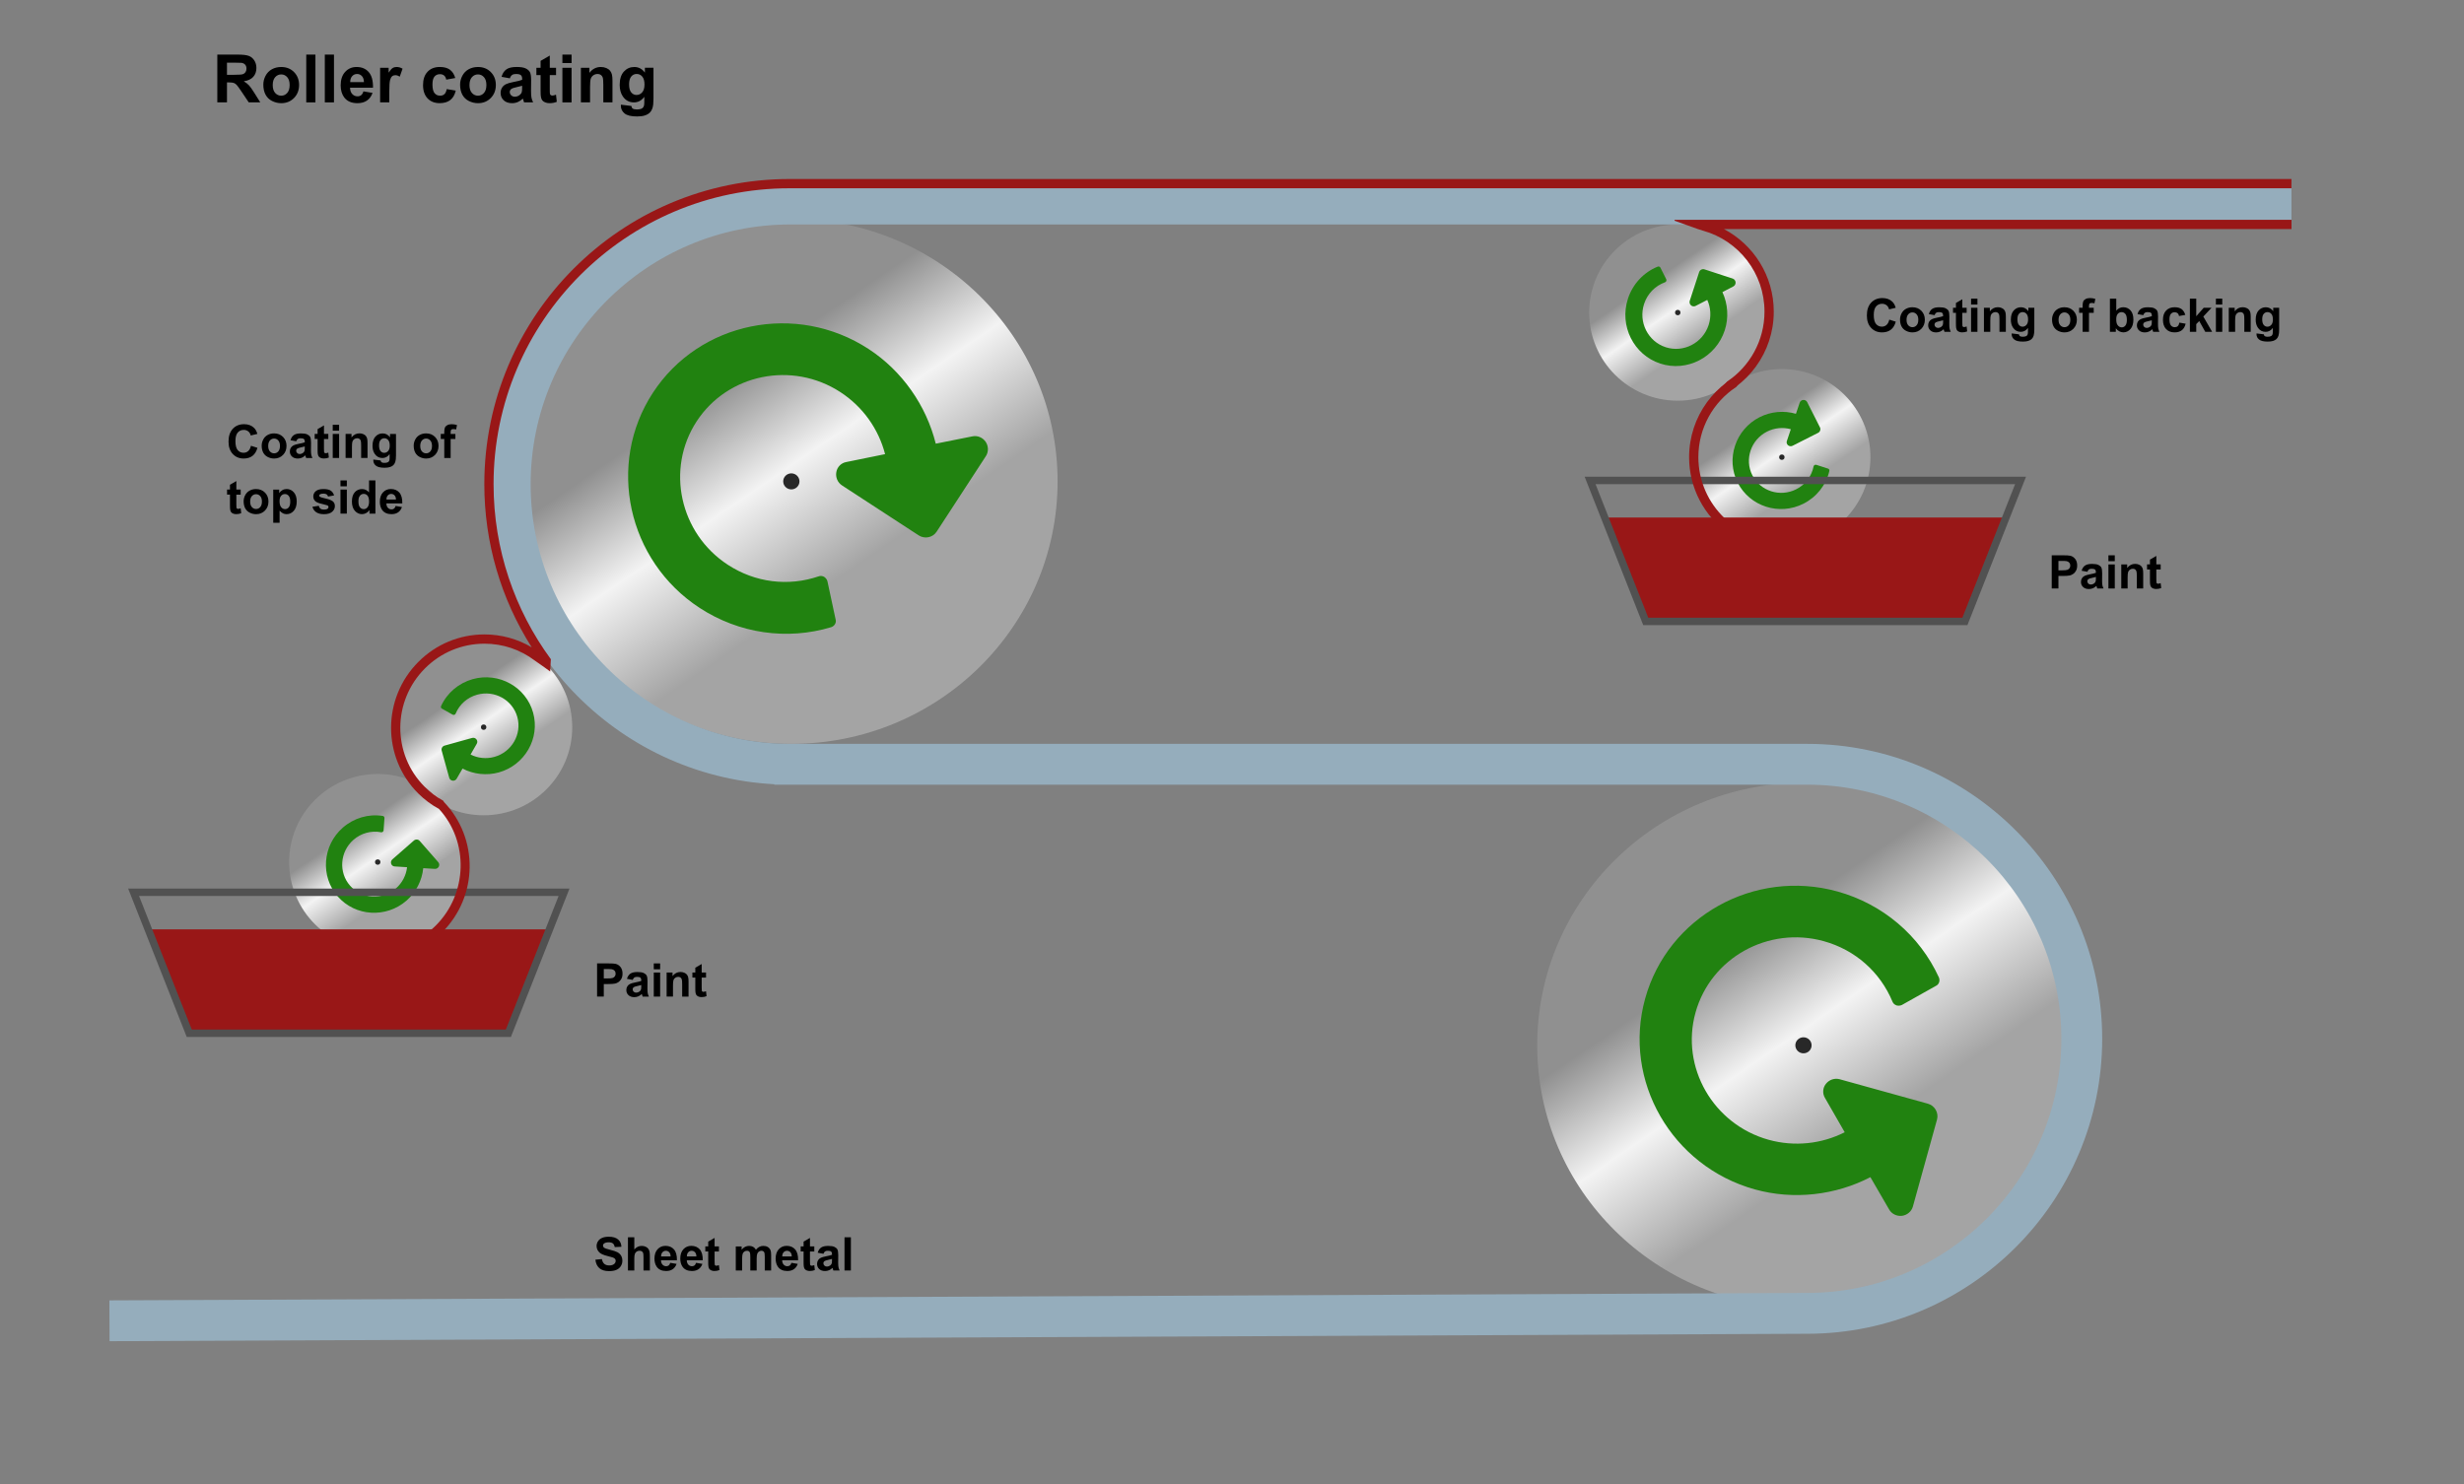 <?xml version="1.0" encoding="UTF-8"?>
<svg xmlns="http://www.w3.org/2000/svg" xmlns:xlink="http://www.w3.org/1999/xlink" version="1.1" x="0px" y="0px" viewBox="0 0 1328 800" style="enable-background:new 0 0 1328 800;" xml:space="preserve">
<rect x="0" y="0" width="1328" height="800" fill="#808080" stroke="none"/>
<style type="text/css">
	.st0{fill:url(#SVGID_1_);}
	.st1{fill:#282828;}
	.st2{fill:#95adbc;}
	.st3{fill:url(#SVGID_00000034783386735398041460000018158443831402632099_);}
	.st4{fill:url(#SVGID_00000027586937308202670420000007100483701386458815_);}
	.st5{fill:url(#SVGID_00000166671821653562410910000003072818921806563723_);}
	.st6{fill:url(#SVGID_00000077296242364614850020000011567027209407626431_);}
	.st7{fill:url(#SVGID_00000096779432756844482320000016658817567158290098_);}
	.st8{fill:none;}
	.st9{fill:#218210;}
	.st10{fill:#991717;}
	.st11{fill:none;stroke:#515151;stroke-width:4;stroke-miterlimit:10;}
	.st12{display:none;}
	.st13{display:inline;fill:none;}
	.st14{display:inline;}
	.st15{font-family:'Arial-BoldMT';}
	.st16{font-size:36px;}
	.st17{font-size:25px;}
.rotatearrow, .rotatearrow2 {
animation: spin 5s linear infinite;
 transform-origin: 50% 50%;
   transform-box: fill-box;
}
.rotatearrow2 {
animation-direction: reverse;
}
@keyframes spin {
   from {transform:rotate(0deg);}
   to {transform:rotate(360deg);}
}

@media screen and (prefers-reduced-motion: reduce) {
    .rotatearrow, .rotatearrow2 {
		animation-name: none;
    }
}


</style>
<g id="Roller">
	
		<linearGradient id="SVGID_1_" gradientUnits="userSpaceOnUse" x1="375.25" y1="185.278" x2="458.233" y2="306.614" gradientTransform="matrix(1 0 0 1 0.671 0.266)">
		<stop offset="0.171" style="stop-color:#909090"></stop>
		<stop offset="0.561" style="stop-color:#F3F3F3"></stop>
		<stop offset="1" style="stop-color:#A4A4A4"></stop>
	</linearGradient>
	<ellipse class="st0" cx="426.5" cy="259.5" rx="143.5" ry="141.5"></ellipse>
	<ellipse class="st1" cx="426.5" cy="259.5" rx="4.38" ry="4.32"></ellipse>
	<path class="st2" d="M0-134"></path>
	
		<linearGradient id="SVGID_00000026881496152447326130000018244742787813812389_" gradientUnits="userSpaceOnUse" x1="921.421" y1="489.544" x2="1004.404" y2="610.881">
		<stop offset="0.171" style="stop-color:#909090"></stop>
		<stop offset="0.561" style="stop-color:#F3F3F3"></stop>
		<stop offset="1" style="stop-color:#A4A4A4"></stop>
	</linearGradient>
	
		<ellipse style="fill:url(#SVGID_00000026881496152447326130000018244742787813812389_);" cx="972" cy="563.5" rx="143.5" ry="141.5"></ellipse>
	<ellipse class="st1" cx="972" cy="563.5" rx="4.38" ry="4.32"></ellipse>
	
		<linearGradient id="SVGID_00000119097458176426890590000010737181019139124415_" gradientUnits="userSpaceOnUse" x1="888.735" y1="144.328" x2="916.512" y2="184.945" gradientTransform="matrix(1 0 0 1 -1.415 -0.584)">
		<stop offset="0.171" style="stop-color:#909090"></stop>
		<stop offset="0.561" style="stop-color:#F3F3F3"></stop>
		<stop offset="1" style="stop-color:#A4A4A4"></stop>
	</linearGradient>
	
		<ellipse style="fill:url(#SVGID_00000119097458176426890590000010737181019139124415_);" cx="904.25" cy="168.5" rx="47.75" ry="47.5"></ellipse>
	<ellipse class="st1" cx="904.25" cy="168.5" rx="1.46" ry="1.45"></ellipse>
	<g>
		
			<linearGradient id="SVGID_00000078744025773815828310000013438312661875261118_" gradientUnits="userSpaceOnUse" x1="944.415" y1="226.704" x2="972.192" y2="267.32" gradientTransform="matrix(1 0 0 1 -0.997 -5.003)">
			<stop offset="0.171" style="stop-color:#909090"></stop>
			<stop offset="0.561" style="stop-color:#F3F3F3"></stop>
			<stop offset="1" style="stop-color:#A4A4A4"></stop>
		</linearGradient>
		
			<ellipse style="fill:url(#SVGID_00000078744025773815828310000013438312661875261118_);" cx="960.35" cy="246.46" rx="47.75" ry="47.5"></ellipse>
	</g>
	<ellipse class="st1" cx="960.35" cy="246.46" rx="1.46" ry="1.45"></ellipse>
	<g>
		
			<linearGradient id="SVGID_00000109011300228918578160000004317159785052195237_" gradientUnits="userSpaceOnUse" x1="275.618" y1="-152.719" x2="303.396" y2="-112.103" gradientTransform="matrix(1 0 0 1 -31.882 519.963)">
			<stop offset="0.171" style="stop-color:#909090"></stop>
			<stop offset="0.561" style="stop-color:#F3F3F3"></stop>
			<stop offset="1" style="stop-color:#A4A4A4"></stop>
		</linearGradient>
		
			<ellipse style="fill:url(#SVGID_00000109011300228918578160000004317159785052195237_);" cx="260.67" cy="392" rx="47.75" ry="47.5"></ellipse>
	</g>
	<ellipse class="st1" cx="260.67" cy="392" rx="1.46" ry="1.45"></ellipse>
	
		<linearGradient id="SVGID_00000024680088886983334360000004307302687412066749_" gradientUnits="userSpaceOnUse" x1="183.828" y1="-141.659" x2="211.606" y2="-101.043" gradientTransform="matrix(1 0 0 1 2.823 581.623)">
		<stop offset="0.171" style="stop-color:#909090"></stop>
		<stop offset="0.561" style="stop-color:#F3F3F3"></stop>
		<stop offset="1" style="stop-color:#A4A4A4"></stop>
	</linearGradient>
	
		<ellipse style="fill:url(#SVGID_00000024680088886983334360000004307302687412066749_);" cx="203.58" cy="464.72" rx="47.75" ry="47.5"></ellipse>
	<ellipse class="st1" cx="203.58" cy="464.72" rx="1.46" ry="1.45"></ellipse>
</g>
<g id="arrows">
	<g class="rotatearrow">
		<circle class="st8" cx="427.5" cy="259.5" r="113.5"></circle>
		<g>
			<path class="st9" d="M504.81,286.62c-2.07,3.18-6.46,4.08-9.69,1.97l-41.3-26.91c-2.4-1.56-3.57-4.4-3.07-7.18     c0.44-2.69,2.56-4.94,5.38-5.43l20.9-4.25c-3.51-13.56-11.98-25.55-24.06-33.42c-26-16.94-60.82-9.85-77.53,15.78     c-16.71,25.63-9.13,60.36,16.87,77.3c14.66,9.55,32.47,11.84,49.03,6.18c0.88-0.34,1.94-0.16,2.83,0.29     c0.83,0.54,1.48,1.35,1.77,2.32l4.45,20.78c0.45,1.72-0.67,3.45-2.36,4.03c-23.89,7.23-49.78,3.43-70.89-10.33     c-38.99-25.41-50.36-77.5-25.3-115.95c25.06-38.45,77.3-49.09,116.29-23.67c18.16,11.84,31.09,30.49,36.21,51.05l19.63-3.92     c2.79-0.65,5.66,0.58,7.28,2.93c1.53,2.29,1.64,5.34,0.1,7.71L504.81,286.62z"></path>
		</g>
	</g>
	<g class="rotatearrow2">
		<circle class="st8" cx="972.5" cy="563.5" r="113.5"></circle>
		<g>
			<path class="st9" d="M1030.98,650.39c-0.75,2.72-3.12,4.65-5.85,5.02c-2.83,0.34-5.66-1.01-7.02-3.52l-10.04-17.31     c-18.81,9.76-41.35,12.4-62.24,6.61c-44.85-12.44-71.43-58.65-59.16-102.88s58.85-70.15,103.7-57.72     c24.28,6.73,44.26,23.64,54.63,46.34c0.68,1.65,0.13,3.64-1.46,4.44l-18.53,10.4c-0.92,0.42-1.96,0.47-2.91,0.21     c-0.93-0.37-1.76-1.05-2.09-1.93c-6.71-16.16-20.21-28.01-37.07-32.69c-29.9-8.29-60.96,8.99-69.13,38.48     c-8.18,29.48,9.54,60.29,39.44,68.59c13.89,3.85,28.49,2.27,40.98-4.06l-10.63-18.49c-1.49-2.44-1.21-5.52,0.52-7.63     c1.76-2.21,4.66-3.21,7.42-2.45l47.5,13.17c3.71,1.03,5.95,4.91,4.93,8.57L1030.98,650.39z"></path>
		</g>
	</g>
	<g class="rotatearrow">
		<circle class="st8" cx="260.44" cy="392.07" r="35.56"></circle>
		<g>
			<path class="st9" d="M238.05,404.62c-0.32-1.15,0.38-2.36,1.54-2.69l14.88-4.13c0.86-0.24,1.77,0.07,2.32,0.77     c0.54,0.66,0.63,1.62,0.16,2.39l-3.33,5.79c3.91,1.98,8.49,2.48,12.84,1.27c9.37-2.6,14.92-12.25,12.36-21.49     c-2.56-9.24-12.29-14.65-21.66-12.05c-5.28,1.46-9.51,5.18-11.61,10.24c-0.1,0.28-0.37,0.49-0.66,0.6     c-0.3,0.08-0.62,0.07-0.91-0.06l-5.8-3.26c-0.5-0.25-0.67-0.87-0.46-1.39c3.25-7.11,9.51-12.41,17.12-14.52     c14.05-3.9,28.64,4.23,32.49,18.08s-4.48,28.33-18.53,32.23c-6.54,1.81-13.61,0.99-19.5-2.07l-3.15,5.42     c-0.43,0.79-1.31,1.21-2.2,1.1c-0.85-0.12-1.6-0.72-1.83-1.57L238.05,404.62z"></path>
		</g>
	</g>
	<g class="rotatearrow2">
		<circle class="st8" cx="203.39" cy="465.13" r="35.56"></circle>
		<g>
			<path class="st9" d="M236.2,464.76c0.58,0.66,0.68,1.62,0.31,2.39c-0.4,0.8-1.24,1.31-2.13,1.23l-6.26-0.35     c-0.68,6.6-3.87,12.96-8.98,17.43c-10.97,9.6-27.64,8.61-37.11-2.21c-9.47-10.82-8.24-27.48,2.73-37.08     c5.94-5.2,13.8-7.52,21.53-6.33c0.55,0.11,0.98,0.59,0.91,1.15l-0.46,6.64c-0.05,0.31-0.21,0.59-0.45,0.8     c-0.26,0.18-0.58,0.28-0.87,0.22c-5.38-1.02-10.81,0.47-14.93,4.08c-7.31,6.4-8.13,17.51-1.82,24.72     c6.31,7.21,17.43,7.87,24.74,1.47c3.4-2.97,5.5-7.07,5.99-11.43l-6.67-0.4c-0.9-0.03-1.65-0.63-1.91-1.45     c-0.28-0.84-0.04-1.77,0.64-2.36l11.62-10.17c0.91-0.79,2.31-0.71,3.09,0.18L236.2,464.76z"></path>
		</g>
	</g>
	<g class="rotatearrow2">
		<circle class="st8" cx="904.39" cy="168.13" r="37.39"></circle>
		<g>
			<path class="st9" d="M933.85,150.17c0.88,0.29,1.48,1.09,1.57,2c0.07,0.94-0.42,1.85-1.26,2.26l-5.84,3.05     c2.93,6.33,3.47,13.79,1.25,20.58c-4.76,14.57-20.36,22.63-34.73,17.94c-14.37-4.69-22.21-20.4-17.45-34.98     c2.58-7.89,8.44-14.21,16.06-17.29c0.55-0.2,1.2,0.01,1.44,0.55l3.15,6.25c0.13,0.31,0.13,0.65,0.02,0.96     c-0.14,0.3-0.37,0.56-0.67,0.66c-5.42,1.97-9.52,6.23-11.3,11.71c-3.17,9.72,2.06,20.19,11.64,23.32     c9.58,3.13,19.98-2.25,23.15-11.96c1.47-4.51,1.17-9.34-0.73-13.54l-6.24,3.22c-0.83,0.45-1.83,0.32-2.5-0.28     c-0.7-0.61-0.99-1.58-0.7-2.48l5.04-15.44c0.39-1.21,1.71-1.88,2.89-1.5L933.85,150.17z"></path>
		</g>
	</g>
	<g class="rotatearrow">
		<circle class="st8" cx="961.39" cy="247.13" r="35.61"></circle>
		<g>
			<path class="st9" d="M980.89,230.39c0.54,1.06,0.09,2.4-0.99,2.94l-13.79,6.99c-0.8,0.41-1.76,0.28-2.43-0.29     c-0.66-0.54-0.94-1.47-0.63-2.31l2.13-6.34c-4.23-1.17-8.82-0.76-12.85,1.29c-8.68,4.4-12.23,14.97-7.89,23.53     c4.34,8.56,14.96,11.96,23.64,7.56c4.9-2.48,8.31-6.96,9.38-12.35c0.05-0.29,0.26-0.55,0.52-0.72c0.28-0.14,0.6-0.19,0.91-0.12     l6.34,2.05c0.54,0.15,0.83,0.72,0.72,1.27c-1.79,7.62-6.89,14.06-13.94,17.63c-13.03,6.6-28.96,1.51-35.46-11.34     c-6.51-12.84-1.19-28.7,11.83-35.3c6.07-3.07,13.16-3.66,19.55-1.82l2.02-5.95c0.26-0.86,1.05-1.45,1.94-1.52     c0.86-0.06,1.71,0.39,2.11,1.18L980.89,230.39z"></path>
		</g>
	</g>
</g>
<g id="Metal_strip">
	<path class="st2" d="M426,121h809V99H426c-89.33,0-162,72.67-162,162c0,86.42,68.02,157.25,153.33,161.77V423H974   c75.54,0,137,61.46,137,137s-61.46,137-137.05,137l-915,4l0.1,22L974,719c87.67,0,159-71.33,159-159s-71.33-159-159-159H426   c-77.2,0-140-62.8-140-140S348.8,121,426,121z"></path>
</g>
<g id="Paint_Source">
	<g>
		<polygon class="st10" points="1059,335 887,335 864,279 1082,279   "></polygon>
		<polygon class="st11" points="1059,335 887,335 857,259 1089,259   "></polygon>
	</g>
	<g>
		<polygon class="st10" points="274,557 102,557 79,501 297,501   "></polygon>
		<polygon class="st11" points="274,557 102,557 72,481 304,481   "></polygon>
	</g>
</g>
<g id="Paint">
	<path class="st10" d="M425.53,96.5c-90.71,0-164.5,73.79-164.5,164.5c0,31.5,8.94,61.84,25.56,87.97   c-7.66-4.55-16.44-6.98-25.6-6.97c-13.39,0.04-25.98,5.28-35.47,14.77c-19.59,19.59-19.67,51.39-0.18,70.89   c3.42,3.42,7.23,6.23,11.27,8.44c16.19,17.64,15.44,45.67-1.75,62.85c-0.21,0.21-4.13,3.85-4.34,4.05l3.48,3.37   c1.52-1.2,2.99-2.49,4.39-3.89c19.34-19.34,19.65-50.57,0.9-70.12c-0.13-0.23-0.26-0.46-0.38-0.69c-3.61-1.99-7-4.49-10.05-7.54   c-17.55-17.55-17.47-46.17,0.18-63.82c8.55-8.55,19.9-13.27,31.95-13.31c0.04,0,0.08,0,0.12,0c9.95,0,19.39,3.21,27.15,9.12   l5.07,3.55l3.18,2.33l0.38-6.63c-19.44-26.48-30.88-59.14-30.88-94.37c0-87.95,71.55-159.5,159.5-159.5h804h2.5h3v-5H425.53z"></path>
	<path class="st10" d="M929.46,279.31c-8.68-8.25-14.11-19.93-14.11-32.86c0-15.82,8.12-29.76,20.39-37.85   c2.34-3.43,5.16-6.69,8.53-9.71c-19.7,6.75-33.91,25.51-33.91,47.57c0,16.82,8.28,31.73,20.94,40.85   C930.72,284.87,930.09,282.19,929.46,279.31z"></path>
	<path class="st10" d="M915.13,123.5l2.87,0.9c19,5.3,32.99,22.83,32.99,43.6c0,15.69-7.99,29.54-20.09,37.66l0.01,0l-9.04,9.98   c19.81-6.69,34.12-25.51,34.12-47.64c0-19.31-10.89-36.09-26.82-44.5h305.87v-5h-3h-2.5h-327v0.5L915.13,123.5z"></path>
</g>
<g id="Text_Path">
	<g>
		<path d="M117.12,55.19V29.43h10.95c2.75,0,4.75,0.23,6,0.69s2.25,1.29,3,2.47s1.12,2.54,1.12,4.06c0,1.93-0.57,3.53-1.71,4.79    s-2.84,2.05-5.1,2.38c1.12,0.66,2.05,1.38,2.79,2.16s1.72,2.18,2.96,4.18l3.15,5.03h-6.22l-3.76-5.61c-1.34-2-2.25-3.27-2.74-3.79    s-1.01-0.88-1.56-1.07s-1.42-0.29-2.62-0.29h-1.05v10.76H117.12z M122.32,40.32h3.85c2.5,0,4.05-0.11,4.68-0.32    s1.11-0.57,1.46-1.09s0.53-1.16,0.53-1.93c0-0.87-0.23-1.57-0.69-2.1s-1.12-0.87-1.96-1.01c-0.42-0.06-1.69-0.09-3.8-0.09h-4.06    V40.32z"></path>
		<path d="M141.92,45.6c0-1.64,0.4-3.23,1.21-4.76s1.95-2.71,3.44-3.52s3.14-1.21,4.97-1.21c2.82,0,5.14,0.92,6.94,2.75    s2.71,4.15,2.71,6.95c0,2.82-0.91,5.17-2.73,7.02s-4.12,2.79-6.88,2.79c-1.71,0-3.34-0.39-4.9-1.16s-2.73-1.91-3.54-3.4    S141.92,47.74,141.92,45.6z M146.99,45.86c0,1.85,0.44,3.27,1.32,4.25s1.96,1.48,3.25,1.48s2.37-0.49,3.24-1.48    s1.31-2.41,1.31-4.29c0-1.83-0.44-3.23-1.31-4.22s-1.95-1.48-3.24-1.48s-2.37,0.49-3.25,1.48S146.99,44.01,146.99,45.86z"></path>
		<path d="M165.06,55.19V29.43H170v25.77H165.06z"></path>
		<path d="M175.06,55.19V29.43H180v25.77H175.06z"></path>
		<path d="M195.87,49.25l4.92,0.83c-0.63,1.8-1.63,3.18-3,4.12s-3.07,1.42-5.12,1.42c-3.25,0-5.65-1.06-7.21-3.18    c-1.23-1.7-1.85-3.84-1.85-6.43c0-3.09,0.81-5.52,2.43-7.27s3.66-2.63,6.13-2.63c2.78,0,4.97,0.92,6.57,2.75s2.37,4.64,2.3,8.43    h-12.38c0.04,1.46,0.43,2.6,1.2,3.42s1.71,1.22,2.85,1.22c0.77,0,1.42-0.21,1.95-0.63S195.6,50.19,195.87,49.25z M196.15,44.26    c-0.04-1.43-0.4-2.52-1.11-3.26s-1.56-1.12-2.57-1.12c-1.08,0-1.97,0.39-2.67,1.18s-1.05,1.85-1.04,3.2H196.15z"></path>
		<path d="M209.81,55.19h-4.94V36.53h4.59v2.65c0.79-1.25,1.49-2.08,2.12-2.48s1.34-0.6,2.14-0.6c1.12,0,2.21,0.31,3.25,0.93    l-1.53,4.31c-0.83-0.54-1.61-0.81-2.32-0.81c-0.69,0-1.28,0.19-1.76,0.57s-0.86,1.07-1.13,2.07s-0.41,3.08-0.41,6.26V55.19z"></path>
		<path d="M245.37,42.05l-4.87,0.88c-0.16-0.97-0.54-1.71-1.12-2.2s-1.33-0.74-2.26-0.74c-1.23,0-2.21,0.42-2.94,1.27    s-1.1,2.27-1.1,4.26c0,2.21,0.37,3.78,1.12,4.69s1.74,1.37,3,1.37c0.94,0,1.71-0.27,2.3-0.8s1.02-1.45,1.27-2.75l4.85,0.83    c-0.5,2.23-1.47,3.91-2.9,5.04s-3.35,1.71-5.75,1.71c-2.73,0-4.91-0.86-6.53-2.58S228,48.93,228,45.88c0-3.08,0.81-5.48,2.44-7.2    s3.83-2.58,6.61-2.58c2.27,0,4.08,0.49,5.42,1.47S244.78,40.04,245.37,42.05z"></path>
		<path d="M247.97,45.6c0-1.64,0.4-3.23,1.21-4.76s1.95-2.71,3.44-3.52s3.14-1.21,4.97-1.21c2.82,0,5.14,0.92,6.94,2.75    s2.71,4.15,2.71,6.95c0,2.82-0.91,5.17-2.73,7.02s-4.12,2.79-6.88,2.79c-1.71,0-3.34-0.39-4.9-1.16s-2.73-1.91-3.54-3.4    S247.97,47.74,247.97,45.6z M253.03,45.86c0,1.85,0.44,3.27,1.32,4.25s1.96,1.48,3.25,1.48s2.37-0.49,3.24-1.48    s1.31-2.41,1.31-4.29c0-1.83-0.44-3.23-1.31-4.22s-1.95-1.48-3.24-1.48s-2.37,0.49-3.25,1.48S253.03,44.01,253.03,45.86z"></path>
		<path d="M274.8,42.22l-4.48-0.81c0.5-1.8,1.37-3.14,2.6-4.01s3.06-1.3,5.48-1.3c2.2,0,3.84,0.26,4.92,0.78s1.84,1.18,2.28,1.99    s0.66,2.28,0.66,4.42l-0.05,5.77c0,1.64,0.08,2.85,0.24,3.63s0.45,1.61,0.89,2.5h-4.89c-0.13-0.33-0.29-0.81-0.47-1.46    c-0.08-0.29-0.14-0.49-0.18-0.58c-0.84,0.82-1.75,1.44-2.71,1.85s-1.99,0.62-3.08,0.62c-1.92,0-3.44-0.52-4.54-1.56    s-1.66-2.36-1.66-3.96c0-1.05,0.25-2,0.76-2.82s1.21-1.46,2.12-1.9s2.22-0.82,3.93-1.15c2.31-0.43,3.91-0.84,4.8-1.21v-0.49    c0-0.95-0.23-1.63-0.7-2.03s-1.35-0.61-2.65-0.61c-0.88,0-1.56,0.17-2.06,0.52S275.1,41.35,274.8,42.22z M281.41,46.23    c-0.63,0.21-1.63,0.46-3.01,0.76s-2.27,0.58-2.69,0.86c-0.64,0.46-0.97,1.04-0.97,1.74c0,0.69,0.26,1.29,0.77,1.79    s1.17,0.76,1.97,0.76c0.89,0,1.74-0.29,2.55-0.88c0.6-0.45,0.99-0.99,1.18-1.63c0.13-0.42,0.19-1.22,0.19-2.41V46.23z"></path>
		<path d="M299.69,36.53v3.94h-3.38v7.52c0,1.52,0.03,2.41,0.1,2.66s0.21,0.46,0.44,0.62s0.51,0.25,0.83,0.25    c0.46,0,1.12-0.16,1.99-0.47l0.42,3.83c-1.15,0.49-2.45,0.74-3.9,0.74c-0.89,0-1.69-0.15-2.41-0.45s-1.24-0.69-1.57-1.16    s-0.57-1.12-0.69-1.92c-0.11-0.57-0.16-1.73-0.16-3.48v-8.14h-2.27v-3.94h2.27v-3.71l4.96-2.88v6.59H299.69z"></path>
		<path d="M303.11,34v-4.57h4.94V34H303.11z M303.11,55.19V36.53h4.94v18.67H303.11z"></path>
		<path d="M330.1,55.19h-4.94v-9.53c0-2.02-0.11-3.32-0.32-3.91s-0.55-1.05-1.03-1.38s-1.05-0.49-1.71-0.49    c-0.86,0-1.62,0.23-2.3,0.7s-1.15,1.09-1.4,1.86s-0.38,2.2-0.38,4.29v8.46h-4.94V36.53h4.59v2.74c1.63-2.11,3.68-3.16,6.15-3.16    c1.09,0,2.09,0.2,2.99,0.59s1.58,0.89,2.05,1.5s0.79,1.3,0.97,2.07s0.27,1.88,0.27,3.32V55.19z"></path>
		<path d="M334.65,56.43l5.64,0.69c0.09,0.66,0.31,1.11,0.65,1.35c0.47,0.35,1.21,0.53,2.21,0.53c1.29,0,2.26-0.19,2.9-0.58    c0.43-0.26,0.76-0.67,0.98-1.25c0.15-0.41,0.23-1.17,0.23-2.27v-2.72c-1.48,2.02-3.34,3.02-5.59,3.02c-2.51,0-4.49-1.06-5.96-3.18    c-1.15-1.68-1.72-3.76-1.72-6.26c0-3.13,0.75-5.52,2.26-7.17s3.38-2.48,5.62-2.48c2.31,0,4.21,1.01,5.71,3.04v-2.62h4.62v16.75    c0,2.2-0.18,3.85-0.54,4.94s-0.87,1.95-1.53,2.57s-1.53,1.11-2.63,1.46s-2.48,0.53-4.16,0.53c-3.16,0-5.41-0.54-6.73-1.63    s-1.99-2.46-1.99-4.12C334.63,56.86,334.64,56.66,334.65,56.43z M339.06,45.47c0,1.98,0.38,3.43,1.15,4.35s1.71,1.38,2.84,1.38    c1.21,0,2.23-0.47,3.06-1.42s1.25-2.34,1.25-4.19c0-1.93-0.4-3.37-1.2-4.31s-1.8-1.41-3.02-1.41c-1.18,0-2.16,0.46-2.93,1.38    S339.06,43.59,339.06,45.47z"></path>
	</g>
	<g>
		<path d="M1018.25,172.3l3.5,1.11c-0.54,1.95-1.43,3.4-2.68,4.35c-1.25,0.95-2.83,1.42-4.75,1.42c-2.38,0-4.33-0.81-5.86-2.43    c-1.53-1.62-2.29-3.84-2.29-6.66c0-2.98,0.77-5.29,2.31-6.94c1.54-1.65,3.56-2.47,6.07-2.47c2.19,0,3.97,0.65,5.33,1.94    c0.81,0.76,1.42,1.86,1.83,3.3l-3.58,0.85c-0.21-0.93-0.65-1.66-1.32-2.2s-1.49-0.81-2.45-0.81c-1.33,0-2.4,0.48-3.23,1.43    c-0.83,0.95-1.24,2.5-1.24,4.63c0,2.26,0.41,3.87,1.22,4.83c0.81,0.96,1.87,1.44,3.17,1.44c0.96,0,1.79-0.31,2.48-0.92    S1017.95,173.61,1018.25,172.3z"></path>
		<path d="M1024.04,172.22c0-1.14,0.28-2.24,0.84-3.31c0.56-1.07,1.36-1.88,2.39-2.44s2.18-0.84,3.45-0.84    c1.96,0,3.57,0.64,4.82,1.91s1.88,2.88,1.88,4.83c0,1.96-0.63,3.59-1.9,4.88c-1.27,1.29-2.86,1.93-4.78,1.93    c-1.19,0-2.32-0.27-3.4-0.81c-1.08-0.54-1.9-1.32-2.46-2.36C1024.32,174.97,1024.04,173.71,1024.04,172.22z M1027.55,172.4    c0,1.29,0.3,2.27,0.92,2.95c0.61,0.68,1.36,1.03,2.26,1.03c0.89,0,1.65-0.34,2.25-1.03c0.61-0.68,0.91-1.68,0.91-2.98    c0-1.27-0.3-2.25-0.91-2.93c-0.61-0.68-1.36-1.03-2.25-1.03c-0.9,0-1.65,0.34-2.26,1.03    C1027.86,170.13,1027.55,171.12,1027.55,172.4z"></path>
		<path d="M1042.67,169.88l-3.11-0.56c0.35-1.25,0.95-2.18,1.81-2.78c0.85-0.6,2.12-0.9,3.81-0.9c1.53,0,2.67,0.18,3.42,0.54    c0.75,0.36,1.28,0.82,1.58,1.38c0.3,0.56,0.46,1.58,0.46,3.07l-0.04,4c0,1.14,0.05,1.98,0.16,2.52c0.11,0.54,0.32,1.12,0.62,1.74    h-3.39c-0.09-0.23-0.2-0.57-0.33-1.01c-0.06-0.2-0.1-0.34-0.12-0.4c-0.59,0.57-1.21,1-1.88,1.28c-0.67,0.29-1.38,0.43-2.14,0.43    c-1.34,0-2.39-0.36-3.16-1.09c-0.77-0.72-1.15-1.64-1.15-2.75c0-0.73,0.17-1.39,0.52-1.96c0.35-0.57,0.84-1.01,1.47-1.32    c0.63-0.31,1.54-0.57,2.73-0.8c1.6-0.3,2.71-0.58,3.33-0.84v-0.34c0-0.66-0.16-1.13-0.49-1.41c-0.33-0.28-0.94-0.42-1.84-0.42    c-0.61,0-1.09,0.12-1.43,0.36S1042.88,169.27,1042.67,169.88z M1047.26,172.66c-0.44,0.15-1.14,0.32-2.09,0.52    c-0.95,0.2-1.58,0.4-1.87,0.6c-0.45,0.32-0.67,0.72-0.67,1.21c0,0.48,0.18,0.9,0.54,1.25c0.36,0.35,0.81,0.53,1.37,0.53    c0.62,0,1.21-0.2,1.77-0.61c0.42-0.31,0.69-0.69,0.82-1.14c0.09-0.29,0.13-0.85,0.13-1.67V172.66z"></path>
		<path d="M1059.95,165.92v2.73h-2.34v5.22c0,1.06,0.02,1.67,0.07,1.85c0.04,0.17,0.15,0.32,0.3,0.43c0.16,0.11,0.35,0.17,0.58,0.17    c0.32,0,0.78-0.11,1.38-0.33l0.29,2.66c-0.8,0.34-1.7,0.51-2.71,0.51c-0.62,0-1.18-0.1-1.67-0.31c-0.5-0.21-0.86-0.48-1.09-0.81    c-0.23-0.33-0.39-0.78-0.48-1.34c-0.07-0.4-0.11-1.2-0.11-2.42v-5.65h-1.57v-2.73h1.57v-2.58l3.44-2v4.58H1059.95z"></path>
		<path d="M1062.33,164.16v-3.17h3.43v3.17H1062.33z M1062.33,178.88v-12.96h3.43v12.96H1062.33z"></path>
		<path d="M1081.07,178.88h-3.43v-6.62c0-1.4-0.07-2.31-0.22-2.72c-0.15-0.41-0.38-0.73-0.71-0.96c-0.33-0.23-0.73-0.34-1.19-0.34    c-0.59,0-1.13,0.16-1.6,0.49c-0.47,0.33-0.8,0.76-0.97,1.29c-0.18,0.54-0.26,1.53-0.26,2.98v5.87h-3.43v-12.96h3.19v1.9    c1.13-1.46,2.56-2.2,4.27-2.2c0.76,0,1.45,0.14,2.07,0.41c0.63,0.27,1.1,0.62,1.42,1.04c0.32,0.42,0.55,0.9,0.67,1.44    c0.13,0.54,0.19,1.31,0.19,2.31V178.88z"></path>
		<path d="M1084.23,179.74l3.92,0.48c0.06,0.46,0.21,0.77,0.45,0.94c0.33,0.24,0.84,0.37,1.54,0.37c0.89,0,1.57-0.13,2.01-0.4    c0.3-0.18,0.53-0.47,0.68-0.87c0.11-0.29,0.16-0.81,0.16-1.58v-1.89c-1.03,1.4-2.32,2.1-3.88,2.1c-1.74,0-3.12-0.74-4.14-2.21    c-0.8-1.16-1.2-2.61-1.2-4.35c0-2.17,0.52-3.83,1.57-4.98s2.35-1.72,3.9-1.72c1.6,0,2.92,0.7,3.97,2.11v-1.82h3.21v11.63    c0,1.53-0.13,2.67-0.38,3.43c-0.25,0.76-0.61,1.35-1.06,1.78c-0.46,0.43-1.06,0.77-1.83,1.01s-1.72,0.37-2.89,0.37    c-2.2,0-3.76-0.38-4.67-1.13c-0.92-0.75-1.38-1.71-1.38-2.86C1084.22,180.04,1084.22,179.9,1084.23,179.74z M1087.3,172.13    c0,1.38,0.27,2.38,0.8,3.02s1.19,0.96,1.97,0.96c0.84,0,1.55-0.33,2.12-0.98c0.58-0.66,0.87-1.62,0.87-2.91    c0-1.34-0.28-2.34-0.83-2.99c-0.55-0.65-1.25-0.98-2.1-0.98c-0.82,0-1.5,0.32-2.03,0.96    C1087.56,169.85,1087.3,170.82,1087.3,172.13z"></path>
		<path d="M1105.97,172.22c0-1.14,0.28-2.24,0.84-3.31c0.56-1.07,1.36-1.88,2.39-2.44s2.18-0.84,3.45-0.84    c1.96,0,3.57,0.64,4.82,1.91s1.88,2.88,1.88,4.83c0,1.96-0.63,3.59-1.9,4.88c-1.27,1.29-2.86,1.93-4.78,1.93    c-1.19,0-2.32-0.27-3.4-0.81c-1.08-0.54-1.9-1.32-2.46-2.36C1106.25,174.97,1105.97,173.71,1105.97,172.22z M1109.49,172.4    c0,1.29,0.3,2.27,0.92,2.95c0.61,0.68,1.36,1.03,2.26,1.03c0.89,0,1.65-0.34,2.25-1.03c0.61-0.68,0.91-1.68,0.91-2.98    c0-1.27-0.3-2.25-0.91-2.93c-0.61-0.68-1.36-1.03-2.25-1.03c-0.9,0-1.65,0.34-2.26,1.03    C1109.79,170.13,1109.49,171.12,1109.49,172.4z"></path>
		<path d="M1120.54,165.92h1.9v-0.98c0-1.09,0.12-1.9,0.35-2.44c0.23-0.54,0.66-0.97,1.28-1.31c0.62-0.34,1.41-0.51,2.36-0.51    c0.98,0,1.93,0.15,2.87,0.44l-0.46,2.39c-0.54-0.13-1.07-0.2-1.57-0.2c-0.5,0-0.85,0.12-1.07,0.35c-0.21,0.23-0.32,0.68-0.32,1.34    v0.92h2.56v2.7h-2.56v10.27h-3.43v-10.27h-1.9V165.92z"></path>
		<path d="M1137.16,178.88v-17.9h3.43v6.45c1.06-1.2,2.31-1.81,3.76-1.81c1.58,0,2.88,0.57,3.92,1.71s1.55,2.79,1.55,4.93    c0,2.21-0.53,3.92-1.58,5.11s-2.33,1.79-3.84,1.79c-0.74,0-1.47-0.19-2.19-0.56c-0.72-0.37-1.34-0.92-1.86-1.64v1.9H1137.16z     M1140.57,172.12c0,1.34,0.21,2.34,0.63,2.98c0.59,0.91,1.38,1.37,2.37,1.37c0.76,0,1.4-0.32,1.93-0.97    c0.53-0.65,0.8-1.67,0.8-3.06c0-1.48-0.27-2.55-0.81-3.2c-0.54-0.66-1.23-0.98-2.06-0.98c-0.82,0-1.51,0.32-2.05,0.96    C1140.84,169.85,1140.57,170.82,1140.57,172.12z"></path>
		<path d="M1155.14,169.88l-3.11-0.56c0.35-1.25,0.95-2.18,1.81-2.78c0.86-0.6,2.12-0.9,3.81-0.9c1.53,0,2.67,0.18,3.42,0.54    c0.75,0.36,1.28,0.82,1.58,1.38c0.3,0.56,0.46,1.58,0.46,3.07l-0.04,4c0,1.14,0.05,1.98,0.17,2.52c0.11,0.54,0.31,1.12,0.62,1.74    h-3.39c-0.09-0.23-0.2-0.57-0.33-1.01c-0.06-0.2-0.1-0.34-0.12-0.4c-0.59,0.57-1.21,1-1.88,1.28c-0.67,0.29-1.38,0.43-2.14,0.43    c-1.33,0-2.39-0.36-3.15-1.09c-0.77-0.72-1.15-1.64-1.15-2.75c0-0.73,0.17-1.39,0.53-1.96c0.35-0.57,0.84-1.01,1.47-1.32    c0.63-0.31,1.54-0.57,2.73-0.8c1.6-0.3,2.71-0.58,3.33-0.84v-0.34c0-0.66-0.16-1.13-0.49-1.41c-0.33-0.28-0.94-0.42-1.84-0.42    c-0.61,0-1.09,0.12-1.43,0.36S1155.35,169.27,1155.14,169.88z M1159.73,172.66c-0.44,0.15-1.13,0.32-2.09,0.52    c-0.95,0.2-1.57,0.4-1.87,0.6c-0.45,0.32-0.67,0.72-0.67,1.21c0,0.48,0.18,0.9,0.54,1.25c0.36,0.35,0.81,0.53,1.37,0.53    c0.62,0,1.21-0.2,1.77-0.61c0.42-0.31,0.69-0.69,0.82-1.14c0.09-0.29,0.13-0.85,0.13-1.67V172.66z"></path>
		<path d="M1177.79,169.75l-3.38,0.61c-0.11-0.68-0.37-1.18-0.78-1.53c-0.4-0.34-0.93-0.51-1.57-0.51c-0.85,0-1.54,0.29-2.04,0.89    c-0.51,0.59-0.76,1.58-0.76,2.96c0,1.54,0.26,2.62,0.78,3.26c0.52,0.63,1.21,0.95,2.08,0.95c0.65,0,1.18-0.18,1.6-0.55    c0.42-0.37,0.71-1.01,0.88-1.91l3.37,0.57c-0.35,1.55-1.02,2.71-2.01,3.5c-0.99,0.79-2.32,1.18-3.99,1.18    c-1.9,0-3.41-0.6-4.53-1.79c-1.13-1.2-1.69-2.85-1.69-4.97c0-2.14,0.56-3.81,1.7-5c1.13-1.19,2.66-1.79,4.59-1.79    c1.58,0,2.83,0.34,3.77,1.02C1176.71,167.33,1177.38,168.36,1177.79,169.75z"></path>
		<path d="M1180.26,178.88v-17.9h3.43v9.5l4.02-4.57h4.22l-4.43,4.74l4.75,8.23h-3.7l-3.26-5.82l-1.6,1.67v4.15H1180.26z"></path>
		<path d="M1194.29,164.16v-3.17h3.43v3.17H1194.29z M1194.29,178.88v-12.96h3.43v12.96H1194.29z"></path>
		<path d="M1213.03,178.88h-3.43v-6.62c0-1.4-0.07-2.31-0.22-2.72c-0.15-0.41-0.38-0.73-0.71-0.96c-0.33-0.23-0.73-0.34-1.19-0.34    c-0.59,0-1.13,0.16-1.6,0.49c-0.47,0.33-0.79,0.76-0.97,1.29c-0.17,0.54-0.26,1.53-0.26,2.98v5.87h-3.43v-12.96h3.19v1.9    c1.13-1.46,2.55-2.2,4.27-2.2c0.76,0,1.45,0.14,2.08,0.41c0.63,0.27,1.1,0.62,1.42,1.04c0.32,0.42,0.54,0.9,0.67,1.44    c0.12,0.54,0.19,1.31,0.19,2.31V178.88z"></path>
		<path d="M1216.19,179.74l3.92,0.48c0.07,0.46,0.22,0.77,0.45,0.94c0.32,0.24,0.84,0.37,1.54,0.37c0.9,0,1.57-0.13,2.01-0.4    c0.3-0.18,0.53-0.47,0.68-0.87c0.11-0.29,0.16-0.81,0.16-1.58v-1.89c-1.03,1.4-2.32,2.1-3.88,2.1c-1.74,0-3.12-0.74-4.14-2.21    c-0.8-1.16-1.2-2.61-1.2-4.35c0-2.17,0.52-3.83,1.57-4.98c1.05-1.15,2.35-1.72,3.9-1.72c1.6,0,2.93,0.7,3.97,2.11v-1.82h3.21    v11.63c0,1.53-0.13,2.67-0.38,3.43s-0.61,1.35-1.06,1.78c-0.46,0.43-1.06,0.77-1.83,1.01c-0.76,0.24-1.72,0.37-2.89,0.37    c-2.2,0-3.76-0.38-4.68-1.13s-1.38-1.71-1.38-2.86C1216.18,180.04,1216.18,179.9,1216.19,179.74z M1219.25,172.13    c0,1.38,0.27,2.38,0.8,3.02c0.53,0.64,1.19,0.96,1.97,0.96c0.84,0,1.54-0.33,2.12-0.98s0.87-1.62,0.87-2.91    c0-1.34-0.28-2.34-0.83-2.99c-0.55-0.65-1.25-0.98-2.1-0.98c-0.82,0-1.5,0.32-2.03,0.96    C1219.52,169.85,1219.25,170.82,1219.25,172.13z"></path>
	</g>
	<g>
		<path d="M135.25,240.3l3.5,1.11c-0.54,1.95-1.43,3.4-2.68,4.35c-1.25,0.95-2.83,1.42-4.75,1.42c-2.38,0-4.33-0.81-5.86-2.44    c-1.53-1.62-2.29-3.84-2.29-6.66c0-2.98,0.77-5.29,2.31-6.94c1.54-1.65,3.56-2.47,6.07-2.47c2.19,0,3.97,0.65,5.33,1.94    c0.81,0.77,1.42,1.86,1.83,3.3l-3.58,0.85c-0.21-0.93-0.65-1.66-1.32-2.2c-0.67-0.54-1.49-0.81-2.45-0.81    c-1.33,0-2.4,0.48-3.23,1.43c-0.83,0.95-1.24,2.49-1.24,4.63c0,2.26,0.41,3.87,1.22,4.83c0.81,0.96,1.87,1.44,3.17,1.44    c0.96,0,1.79-0.31,2.48-0.92C134.46,242.57,134.95,241.61,135.25,240.3z"></path>
		<path d="M141.04,240.22c0-1.14,0.28-2.24,0.84-3.31c0.56-1.07,1.36-1.88,2.39-2.44c1.03-0.56,2.18-0.84,3.45-0.84    c1.96,0,3.57,0.64,4.82,1.91c1.25,1.27,1.88,2.88,1.88,4.83c0,1.96-0.63,3.59-1.9,4.88c-1.27,1.29-2.86,1.93-4.78,1.93    c-1.19,0-2.32-0.27-3.4-0.81c-1.08-0.54-1.9-1.32-2.46-2.36C141.32,242.97,141.04,241.71,141.04,240.22z M144.55,240.4    c0,1.29,0.31,2.27,0.92,2.95s1.36,1.03,2.26,1.03c0.9,0,1.65-0.34,2.25-1.03c0.61-0.68,0.91-1.68,0.91-2.98    c0-1.27-0.3-2.25-0.91-2.93c-0.61-0.68-1.36-1.03-2.25-1.03c-0.9,0-1.65,0.34-2.26,1.03S144.55,239.12,144.55,240.4z"></path>
		<path d="M159.67,237.88l-3.11-0.56c0.35-1.25,0.95-2.18,1.81-2.78c0.85-0.6,2.12-0.9,3.81-0.9c1.53,0,2.67,0.18,3.42,0.54    c0.75,0.36,1.28,0.82,1.58,1.38c0.3,0.56,0.46,1.58,0.46,3.07l-0.04,4c0,1.14,0.05,1.98,0.17,2.52c0.11,0.54,0.31,1.12,0.62,1.74    h-3.39c-0.09-0.23-0.2-0.57-0.33-1.01c-0.06-0.2-0.1-0.34-0.12-0.4c-0.59,0.57-1.21,1-1.88,1.28c-0.67,0.28-1.38,0.43-2.14,0.43    c-1.33,0-2.39-0.36-3.16-1.09c-0.77-0.72-1.15-1.64-1.15-2.75c0-0.73,0.17-1.39,0.52-1.96c0.35-0.57,0.84-1.01,1.47-1.32    c0.63-0.31,1.54-0.57,2.73-0.8c1.6-0.3,2.71-0.58,3.33-0.84v-0.34c0-0.66-0.16-1.13-0.49-1.41c-0.33-0.28-0.94-0.42-1.84-0.42    c-0.61,0-1.09,0.12-1.43,0.36C160.16,236.85,159.88,237.27,159.67,237.88z M164.26,240.66c-0.44,0.15-1.14,0.32-2.09,0.52    c-0.95,0.2-1.57,0.4-1.87,0.6c-0.45,0.32-0.67,0.72-0.67,1.21c0,0.48,0.18,0.9,0.54,1.25c0.36,0.35,0.81,0.52,1.37,0.52    c0.62,0,1.21-0.2,1.77-0.61c0.42-0.31,0.69-0.69,0.82-1.14c0.09-0.29,0.13-0.85,0.13-1.67V240.66z"></path>
		<path d="M176.95,233.92v2.73h-2.34v5.22c0,1.06,0.02,1.67,0.07,1.85c0.04,0.17,0.15,0.32,0.3,0.43c0.16,0.11,0.35,0.17,0.58,0.17    c0.32,0,0.78-0.11,1.38-0.33l0.29,2.66c-0.8,0.34-1.7,0.51-2.71,0.51c-0.62,0-1.18-0.1-1.67-0.31c-0.5-0.21-0.86-0.48-1.09-0.81    c-0.23-0.33-0.39-0.77-0.48-1.34c-0.07-0.4-0.11-1.2-0.11-2.42v-5.65h-1.57v-2.73h1.57v-2.58l3.44-2v4.58H176.95z"></path>
		<path d="M179.33,232.16v-3.17h3.43v3.17H179.33z M179.33,246.88v-12.96h3.43v12.96H179.33z"></path>
		<path d="M198.07,246.88h-3.43v-6.62c0-1.4-0.07-2.31-0.22-2.72c-0.15-0.41-0.38-0.73-0.71-0.96c-0.33-0.23-0.73-0.34-1.19-0.34    c-0.59,0-1.13,0.16-1.6,0.49c-0.47,0.33-0.8,0.76-0.97,1.29c-0.18,0.54-0.26,1.53-0.26,2.98v5.87h-3.43v-12.96h3.19v1.9    c1.13-1.46,2.56-2.2,4.27-2.2c0.76,0,1.45,0.14,2.08,0.41c0.63,0.27,1.1,0.62,1.42,1.04c0.32,0.42,0.55,0.9,0.67,1.44    c0.13,0.54,0.19,1.31,0.19,2.31V246.88z"></path>
		<path d="M201.23,247.74l3.92,0.48c0.06,0.46,0.22,0.77,0.45,0.94c0.33,0.24,0.84,0.37,1.54,0.37c0.9,0,1.57-0.13,2.01-0.4    c0.3-0.18,0.53-0.47,0.68-0.87c0.11-0.29,0.16-0.81,0.16-1.57v-1.89c-1.03,1.4-2.32,2.1-3.88,2.1c-1.74,0-3.12-0.74-4.14-2.21    c-0.8-1.16-1.2-2.61-1.2-4.35c0-2.17,0.52-3.83,1.57-4.98c1.05-1.15,2.35-1.72,3.9-1.72c1.6,0,2.93,0.7,3.97,2.11v-1.82h3.21    v11.63c0,1.53-0.13,2.67-0.38,3.43c-0.25,0.76-0.61,1.35-1.06,1.78c-0.46,0.43-1.06,0.77-1.83,1.01    c-0.76,0.24-1.72,0.37-2.89,0.37c-2.2,0-3.76-0.38-4.68-1.13c-0.92-0.75-1.38-1.71-1.38-2.86    C201.22,248.04,201.22,247.9,201.23,247.74z M204.3,240.13c0,1.38,0.27,2.38,0.8,3.02c0.53,0.64,1.19,0.96,1.97,0.96    c0.84,0,1.55-0.33,2.12-0.98c0.58-0.65,0.87-1.62,0.87-2.91c0-1.34-0.28-2.34-0.83-2.99c-0.55-0.65-1.25-0.98-2.1-0.98    c-0.82,0-1.5,0.32-2.03,0.96C204.56,237.85,204.3,238.82,204.3,240.13z"></path>
		<path d="M222.97,240.22c0-1.14,0.28-2.24,0.84-3.31c0.56-1.07,1.36-1.88,2.39-2.44c1.03-0.56,2.18-0.84,3.45-0.84    c1.96,0,3.57,0.64,4.82,1.91c1.25,1.27,1.88,2.88,1.88,4.83c0,1.96-0.63,3.59-1.9,4.88c-1.27,1.29-2.86,1.93-4.78,1.93    c-1.19,0-2.32-0.27-3.4-0.81c-1.08-0.54-1.9-1.32-2.46-2.36C223.25,242.97,222.97,241.71,222.97,240.22z M226.49,240.4    c0,1.29,0.31,2.27,0.92,2.95s1.36,1.03,2.26,1.03c0.9,0,1.65-0.34,2.25-1.03c0.61-0.68,0.91-1.68,0.91-2.98    c0-1.27-0.3-2.25-0.91-2.93c-0.61-0.68-1.36-1.03-2.25-1.03c-0.9,0-1.65,0.34-2.26,1.03S226.49,239.12,226.49,240.4z"></path>
		<path d="M237.54,233.92h1.9v-0.98c0-1.09,0.12-1.9,0.35-2.44c0.23-0.54,0.66-0.97,1.28-1.31c0.62-0.34,1.41-0.51,2.36-0.51    c0.98,0,1.93,0.15,2.87,0.44l-0.46,2.39c-0.55-0.13-1.07-0.2-1.57-0.2c-0.5,0-0.85,0.12-1.07,0.35c-0.22,0.23-0.32,0.68-0.32,1.34    v0.92h2.56v2.7h-2.56v10.27h-3.43v-10.27h-1.9V233.92z"></path>
		<path d="M129.72,263.92v2.73h-2.34v5.22c0,1.06,0.02,1.67,0.07,1.85c0.04,0.17,0.15,0.32,0.3,0.43c0.16,0.11,0.35,0.17,0.58,0.17    c0.32,0,0.78-0.11,1.38-0.33l0.29,2.66c-0.8,0.34-1.7,0.51-2.71,0.51c-0.62,0-1.18-0.1-1.67-0.31c-0.5-0.21-0.86-0.48-1.09-0.81    c-0.23-0.33-0.39-0.77-0.48-1.34c-0.07-0.4-0.11-1.2-0.11-2.42v-5.65h-1.57v-2.73h1.57v-2.58l3.44-2v4.58H129.72z"></path>
		<path d="M131.31,270.22c0-1.14,0.28-2.24,0.84-3.31c0.56-1.07,1.36-1.88,2.39-2.44c1.03-0.56,2.18-0.84,3.45-0.84    c1.96,0,3.57,0.64,4.82,1.91c1.25,1.27,1.88,2.88,1.88,4.83c0,1.96-0.63,3.59-1.9,4.88c-1.27,1.29-2.86,1.93-4.78,1.93    c-1.19,0-2.32-0.27-3.4-0.81c-1.08-0.54-1.9-1.32-2.46-2.36C131.59,272.97,131.31,271.71,131.31,270.22z M134.83,270.4    c0,1.29,0.31,2.27,0.92,2.95s1.36,1.03,2.26,1.03c0.9,0,1.65-0.34,2.25-1.03c0.61-0.68,0.91-1.68,0.91-2.98    c0-1.27-0.3-2.25-0.91-2.93c-0.61-0.68-1.36-1.03-2.25-1.03c-0.9,0-1.65,0.34-2.26,1.03S134.83,269.12,134.83,270.4z"></path>
		<path d="M147.28,263.92h3.2v1.9c0.42-0.65,0.98-1.18,1.68-1.59c0.71-0.41,1.49-0.61,2.36-0.61c1.51,0,2.78,0.59,3.83,1.77    c1.05,1.18,1.57,2.82,1.57,4.93c0,2.17-0.53,3.85-1.59,5.05c-1.06,1.2-2.34,1.8-3.85,1.8c-0.72,0-1.37-0.14-1.95-0.43    c-0.58-0.28-1.19-0.77-1.84-1.46v6.53h-3.43V263.92z M150.67,270.18c0,1.46,0.29,2.53,0.87,3.23c0.58,0.7,1.28,1.04,2.11,1.04    c0.8,0,1.46-0.32,1.99-0.96c0.53-0.64,0.79-1.69,0.79-3.14c0-1.36-0.27-2.37-0.82-3.03c-0.55-0.66-1.22-0.99-2.03-0.99    c-0.84,0-1.53,0.32-2.09,0.97C150.95,267.95,150.67,268.91,150.67,270.18z"></path>
		<path d="M168.38,273.19l3.44-0.52c0.15,0.67,0.44,1.17,0.89,1.52c0.45,0.35,1.07,0.52,1.88,0.52c0.89,0,1.55-0.16,2-0.49    c0.3-0.23,0.45-0.53,0.45-0.92c0-0.26-0.08-0.48-0.24-0.65c-0.17-0.16-0.55-0.31-1.15-0.45c-2.77-0.61-4.52-1.17-5.26-1.67    c-1.03-0.7-1.54-1.67-1.54-2.92c0-1.12,0.44-2.07,1.33-2.83c0.89-0.76,2.26-1.15,4.13-1.15c1.77,0,3.09,0.29,3.96,0.87    c0.86,0.58,1.46,1.43,1.78,2.56l-3.23,0.6c-0.14-0.5-0.4-0.89-0.79-1.16c-0.39-0.27-0.94-0.4-1.65-0.4c-0.9,0-1.55,0.13-1.94,0.38    c-0.26,0.18-0.39,0.41-0.39,0.7c0,0.24,0.11,0.45,0.34,0.62c0.31,0.23,1.38,0.55,3.2,0.96c1.83,0.42,3.1,0.92,3.83,1.53    c0.72,0.61,1.07,1.46,1.07,2.55c0,1.19-0.5,2.21-1.49,3.06c-0.99,0.85-2.46,1.28-4.41,1.28c-1.77,0-3.16-0.36-4.19-1.07    C169.37,275.39,168.7,274.41,168.38,273.19z"></path>
		<path d="M183.5,262.16v-3.17h3.43v3.17H183.5z M183.5,276.88v-12.96h3.43v12.96H183.5z"></path>
		<path d="M202.33,276.88h-3.19v-1.9c-0.53,0.74-1.15,1.29-1.87,1.65c-0.72,0.36-1.45,0.54-2.18,0.54c-1.49,0-2.76-0.6-3.83-1.8    c-1.06-1.2-1.59-2.87-1.59-5.02c0-2.2,0.52-3.87,1.55-5.01c1.03-1.14,2.34-1.71,3.92-1.71c1.45,0,2.7,0.6,3.76,1.81v-6.45h3.43    V276.88z M193.18,270.12c0,1.38,0.19,2.38,0.57,3c0.55,0.9,1.33,1.34,2.32,1.34c0.79,0,1.46-0.34,2.01-1.01    c0.55-0.67,0.83-1.67,0.83-3.01c0-1.49-0.27-2.56-0.81-3.22c-0.54-0.66-1.23-0.98-2.06-0.98c-0.81,0-1.5,0.32-2.04,0.97    C193.45,267.87,193.18,268.84,193.18,270.12z"></path>
		<path d="M213.22,272.76l3.42,0.57c-0.44,1.25-1.13,2.21-2.08,2.86c-0.95,0.65-2.13,0.98-3.56,0.98c-2.25,0-3.92-0.74-5-2.21    c-0.85-1.18-1.28-2.67-1.28-4.47c0-2.15,0.56-3.83,1.68-5.05c1.12-1.22,2.54-1.83,4.26-1.83c1.93,0,3.45,0.64,4.57,1.91    c1.11,1.27,1.65,3.23,1.6,5.85h-8.59c0.02,1.02,0.3,1.81,0.83,2.37c0.53,0.57,1.19,0.85,1.98,0.85c0.54,0,0.99-0.15,1.35-0.44    S213.03,273.41,213.22,272.76z M213.41,269.29c-0.02-0.99-0.28-1.75-0.77-2.26c-0.49-0.52-1.08-0.77-1.78-0.77    c-0.75,0-1.37,0.27-1.86,0.82c-0.49,0.55-0.73,1.29-0.72,2.22H213.41z"></path>
	</g>
	<g>
		<path d="M320.89,679.07l3.52-0.34c0.21,1.18,0.64,2.05,1.29,2.6c0.65,0.55,1.52,0.83,2.62,0.83c1.16,0,2.04-0.25,2.63-0.74    c0.59-0.49,0.88-1.07,0.88-1.73c0-0.42-0.12-0.78-0.37-1.08c-0.25-0.3-0.68-0.56-1.3-0.78c-0.42-0.15-1.39-0.41-2.89-0.78    c-1.94-0.48-3.3-1.07-4.08-1.77c-1.1-0.98-1.65-2.19-1.65-3.6c0-0.91,0.26-1.76,0.77-2.56c0.52-0.79,1.26-1.4,2.23-1.81    c0.97-0.42,2.15-0.62,3.52-0.62c2.25,0,3.94,0.49,5.07,1.48c1.13,0.99,1.73,2.3,1.79,3.94l-3.61,0.16c-0.15-0.92-0.49-1.58-1-1.98    c-0.51-0.4-1.27-0.6-2.29-0.6c-1.05,0-1.87,0.22-2.47,0.65c-0.38,0.28-0.57,0.65-0.57,1.11c0,0.42,0.18,0.79,0.54,1.09    c0.46,0.38,1.56,0.78,3.32,1.2s3.06,0.84,3.9,1.29c0.84,0.44,1.5,1.05,1.98,1.82c0.48,0.77,0.71,1.72,0.71,2.85    c0,1.03-0.29,1.99-0.85,2.88c-0.57,0.9-1.38,1.56-2.42,2c-1.04,0.44-2.34,0.65-3.89,0.65c-2.26,0-4-0.52-5.21-1.57    C321.85,682.59,321.12,681.07,320.89,679.07z"></path>
		<path d="M341.87,666.99v6.58c1.11-1.29,2.43-1.94,3.97-1.94c0.79,0,1.5,0.15,2.14,0.44s1.11,0.67,1.43,1.12    c0.32,0.46,0.54,0.96,0.66,1.51c0.12,0.55,0.18,1.41,0.18,2.58v7.6h-3.43v-6.85c0-1.36-0.07-2.22-0.2-2.59    c-0.13-0.37-0.36-0.66-0.69-0.87c-0.33-0.22-0.74-0.32-1.24-0.32c-0.57,0-1.08,0.14-1.53,0.42c-0.45,0.28-0.77,0.69-0.98,1.25    c-0.21,0.56-0.31,1.38-0.31,2.47v6.49h-3.43v-17.9H341.87z"></path>
		<path d="M361.23,680.76l3.42,0.57c-0.44,1.25-1.13,2.21-2.08,2.86c-0.95,0.66-2.13,0.98-3.56,0.98c-2.25,0-3.92-0.74-5-2.21    c-0.85-1.18-1.28-2.67-1.28-4.47c0-2.15,0.56-3.83,1.68-5.05s2.54-1.83,4.26-1.83c1.93,0,3.45,0.64,4.57,1.91    c1.11,1.27,1.65,3.23,1.6,5.85h-8.59c0.02,1.02,0.3,1.81,0.83,2.37c0.53,0.57,1.19,0.85,1.98,0.85c0.54,0,0.99-0.15,1.35-0.44    S361.04,681.41,361.23,680.76z M361.43,677.3c-0.02-0.99-0.28-1.75-0.77-2.26c-0.49-0.52-1.08-0.77-1.78-0.77    c-0.75,0-1.37,0.27-1.86,0.82c-0.49,0.55-0.73,1.29-0.72,2.22H361.43z"></path>
		<path d="M375.14,680.76l3.42,0.57c-0.44,1.25-1.13,2.21-2.08,2.86c-0.95,0.66-2.13,0.98-3.56,0.98c-2.25,0-3.92-0.74-5-2.21    c-0.85-1.18-1.28-2.67-1.28-4.47c0-2.15,0.56-3.83,1.68-5.05s2.54-1.83,4.26-1.83c1.93,0,3.45,0.64,4.57,1.91    c1.11,1.27,1.65,3.23,1.6,5.85h-8.59c0.02,1.02,0.3,1.81,0.83,2.37c0.53,0.57,1.19,0.85,1.98,0.85c0.54,0,0.99-0.15,1.35-0.44    S374.95,681.41,375.14,680.76z M375.33,677.3c-0.02-0.99-0.28-1.75-0.77-2.26c-0.49-0.52-1.08-0.77-1.78-0.77    c-0.75,0-1.37,0.27-1.86,0.82c-0.49,0.55-0.73,1.29-0.72,2.22H375.33z"></path>
		<path d="M387.48,671.92v2.73h-2.34v5.22c0,1.06,0.02,1.67,0.07,1.85c0.04,0.17,0.15,0.32,0.3,0.43c0.16,0.11,0.35,0.17,0.58,0.17    c0.32,0,0.78-0.11,1.38-0.33l0.29,2.66c-0.8,0.34-1.7,0.51-2.71,0.51c-0.62,0-1.18-0.1-1.67-0.31c-0.5-0.21-0.86-0.48-1.09-0.81    c-0.23-0.33-0.39-0.77-0.48-1.34c-0.07-0.4-0.11-1.2-0.11-2.42v-5.65h-1.57v-2.73h1.57v-2.58l3.44-2v4.58H387.48z"></path>
		<path d="M396.55,671.92h3.16v1.77c1.13-1.38,2.48-2.06,4.04-2.06c0.83,0,1.55,0.17,2.16,0.51s1.11,0.86,1.5,1.55    c0.57-0.69,1.18-1.21,1.84-1.55s1.36-0.51,2.11-0.51c0.95,0,1.76,0.19,2.42,0.58s1.15,0.95,1.48,1.7    c0.24,0.55,0.35,1.45,0.35,2.69v8.29h-3.43v-7.41c0-1.29-0.12-2.12-0.35-2.49c-0.32-0.49-0.81-0.73-1.46-0.73    c-0.48,0-0.93,0.15-1.35,0.44c-0.42,0.29-0.73,0.72-0.92,1.29c-0.19,0.57-0.28,1.46-0.28,2.68v6.23h-3.43v-7.1    c0-1.26-0.06-2.08-0.18-2.44s-0.31-0.64-0.57-0.82c-0.26-0.18-0.6-0.27-1.04-0.27c-0.53,0-1.01,0.14-1.43,0.43    c-0.42,0.29-0.73,0.7-0.91,1.23c-0.18,0.54-0.27,1.43-0.27,2.67v6.3h-3.43V671.92z"></path>
		<path d="M426.54,680.76l3.42,0.57c-0.44,1.25-1.13,2.21-2.08,2.86c-0.95,0.66-2.13,0.98-3.56,0.98c-2.25,0-3.92-0.74-5-2.21    c-0.85-1.18-1.28-2.67-1.28-4.47c0-2.15,0.56-3.83,1.68-5.05s2.54-1.83,4.26-1.83c1.93,0,3.45,0.64,4.57,1.91    c1.11,1.27,1.65,3.23,1.6,5.85h-8.59c0.02,1.02,0.3,1.81,0.83,2.37c0.53,0.57,1.19,0.85,1.98,0.85c0.54,0,0.99-0.15,1.35-0.44    S426.35,681.41,426.54,680.76z M426.73,677.3c-0.02-0.99-0.28-1.75-0.77-2.26c-0.49-0.52-1.08-0.77-1.78-0.77    c-0.75,0-1.37,0.27-1.86,0.82c-0.49,0.55-0.73,1.29-0.72,2.22H426.73z"></path>
		<path d="M438.88,671.92v2.73h-2.34v5.22c0,1.06,0.02,1.67,0.07,1.85c0.04,0.17,0.15,0.32,0.3,0.43c0.16,0.11,0.35,0.17,0.58,0.17    c0.32,0,0.78-0.11,1.38-0.33l0.29,2.66c-0.8,0.34-1.7,0.51-2.71,0.51c-0.62,0-1.18-0.1-1.67-0.31c-0.5-0.21-0.86-0.48-1.09-0.81    c-0.23-0.33-0.39-0.77-0.48-1.34c-0.07-0.4-0.11-1.2-0.11-2.42v-5.65h-1.57v-2.73h1.57v-2.58l3.44-2v4.58H438.88z"></path>
		<path d="M443.82,675.88l-3.11-0.56c0.35-1.25,0.95-2.18,1.81-2.78c0.85-0.6,2.12-0.9,3.81-0.9c1.53,0,2.67,0.18,3.42,0.54    c0.75,0.36,1.28,0.82,1.58,1.38c0.3,0.56,0.46,1.58,0.46,3.07l-0.04,4c0,1.14,0.05,1.98,0.17,2.52c0.11,0.54,0.31,1.12,0.62,1.74    h-3.39c-0.09-0.23-0.2-0.57-0.33-1.01c-0.06-0.2-0.1-0.34-0.12-0.4c-0.59,0.57-1.21,1-1.88,1.28c-0.67,0.28-1.38,0.43-2.14,0.43    c-1.33,0-2.39-0.36-3.16-1.09c-0.77-0.72-1.15-1.64-1.15-2.75c0-0.73,0.17-1.39,0.52-1.96c0.35-0.57,0.84-1.01,1.47-1.32    c0.63-0.31,1.54-0.57,2.73-0.8c1.6-0.3,2.71-0.58,3.33-0.84v-0.34c0-0.66-0.16-1.13-0.49-1.41c-0.33-0.28-0.94-0.42-1.84-0.42    c-0.61,0-1.09,0.12-1.43,0.36C444.31,674.86,444.04,675.28,443.82,675.88z M448.41,678.66c-0.44,0.15-1.14,0.32-2.09,0.53    s-1.57,0.4-1.87,0.6c-0.45,0.32-0.67,0.72-0.67,1.21c0,0.48,0.18,0.9,0.54,1.25c0.36,0.35,0.81,0.52,1.37,0.52    c0.62,0,1.21-0.2,1.77-0.61c0.42-0.31,0.69-0.69,0.82-1.13c0.09-0.29,0.13-0.85,0.13-1.67V678.66z"></path>
		<path d="M455.16,684.89v-17.9h3.43v17.9H455.16z"></path>
	</g>
	<g>
		<path d="M321.8,537.24v-17.9h5.8c2.2,0,3.63,0.09,4.3,0.27c1.03,0.27,1.88,0.85,2.58,1.75c0.69,0.9,1.04,2.06,1.04,3.48    c0,1.1-0.2,2.02-0.6,2.77c-0.4,0.75-0.91,1.34-1.52,1.76c-0.61,0.43-1.24,0.71-1.87,0.85c-0.86,0.17-2.11,0.26-3.75,0.26h-2.36    v6.75H321.8z M325.42,522.37v5.08h1.98c1.42,0,2.38-0.09,2.86-0.28c0.48-0.19,0.86-0.48,1.13-0.88c0.27-0.4,0.41-0.86,0.41-1.39    c0-0.65-0.19-1.19-0.57-1.61c-0.38-0.42-0.87-0.69-1.45-0.79c-0.43-0.08-1.3-0.12-2.6-0.12H325.42z"></path>
		<path d="M341.02,528.23l-3.11-0.56c0.35-1.25,0.95-2.18,1.81-2.78c0.85-0.6,2.12-0.9,3.81-0.9c1.53,0,2.67,0.18,3.42,0.54    c0.75,0.36,1.28,0.82,1.58,1.38c0.3,0.56,0.46,1.58,0.46,3.07l-0.04,4c0,1.14,0.05,1.98,0.17,2.52c0.11,0.54,0.31,1.12,0.62,1.74    h-3.39c-0.09-0.23-0.2-0.57-0.33-1.01c-0.06-0.2-0.1-0.34-0.12-0.4c-0.59,0.57-1.21,1-1.88,1.28c-0.67,0.29-1.38,0.43-2.14,0.43    c-1.33,0-2.39-0.36-3.16-1.09c-0.77-0.72-1.15-1.64-1.15-2.75c0-0.73,0.17-1.39,0.52-1.96c0.35-0.57,0.84-1.01,1.47-1.32    c0.63-0.31,1.54-0.57,2.73-0.8c1.6-0.3,2.71-0.58,3.33-0.84v-0.34c0-0.66-0.16-1.13-0.49-1.41c-0.33-0.28-0.94-0.42-1.84-0.42    c-0.61,0-1.09,0.12-1.43,0.36C341.5,527.21,341.23,527.63,341.02,528.23z M345.61,531.01c-0.44,0.15-1.14,0.32-2.09,0.52    c-0.95,0.2-1.57,0.4-1.87,0.6c-0.45,0.32-0.67,0.72-0.67,1.21c0,0.48,0.18,0.9,0.54,1.25c0.36,0.35,0.81,0.52,1.37,0.52    c0.62,0,1.21-0.2,1.77-0.61c0.42-0.31,0.69-0.69,0.82-1.13c0.09-0.29,0.13-0.85,0.13-1.67V531.01z"></path>
		<path d="M352.36,522.52v-3.17h3.43v3.17H352.36z M352.36,537.24v-12.96h3.43v12.96H352.36z"></path>
		<path d="M371.09,537.24h-3.43v-6.62c0-1.4-0.07-2.31-0.22-2.72c-0.15-0.41-0.38-0.73-0.71-0.96c-0.33-0.23-0.73-0.34-1.19-0.34    c-0.59,0-1.13,0.16-1.6,0.49c-0.47,0.33-0.8,0.76-0.97,1.29c-0.18,0.54-0.26,1.53-0.26,2.98v5.87h-3.43v-12.96h3.19v1.9    c1.13-1.46,2.56-2.2,4.27-2.2c0.76,0,1.45,0.14,2.08,0.41c0.63,0.27,1.1,0.62,1.42,1.04c0.32,0.42,0.55,0.9,0.67,1.44    c0.13,0.54,0.19,1.31,0.19,2.31V537.24z"></path>
		<path d="M380.52,524.27v2.73h-2.34v5.22c0,1.06,0.02,1.67,0.07,1.85c0.04,0.17,0.15,0.32,0.3,0.43c0.16,0.12,0.35,0.17,0.58,0.17    c0.32,0,0.78-0.11,1.38-0.33l0.29,2.66c-0.8,0.34-1.7,0.51-2.71,0.51c-0.62,0-1.18-0.1-1.67-0.31c-0.5-0.21-0.86-0.48-1.09-0.81    c-0.23-0.33-0.39-0.78-0.48-1.34c-0.07-0.4-0.11-1.21-0.11-2.42v-5.65h-1.57v-2.73h1.57v-2.58l3.44-2v4.58H380.52z"></path>
	</g>
	<g>
		<path d="M1105.8,317.24v-17.9h5.8c2.2,0,3.63,0.09,4.3,0.27c1.03,0.27,1.88,0.85,2.58,1.75c0.69,0.9,1.04,2.06,1.04,3.48    c0,1.1-0.2,2.02-0.6,2.77c-0.4,0.75-0.91,1.34-1.52,1.76c-0.61,0.43-1.24,0.71-1.87,0.85c-0.86,0.17-2.11,0.26-3.75,0.26h-2.36    v6.75H1105.8z M1109.42,302.37v5.08h1.98c1.42,0,2.38-0.09,2.86-0.28c0.48-0.19,0.86-0.48,1.13-0.88c0.27-0.4,0.41-0.86,0.41-1.39    c0-0.65-0.19-1.19-0.57-1.61c-0.38-0.42-0.87-0.69-1.45-0.79c-0.43-0.08-1.3-0.12-2.6-0.12H1109.42z"></path>
		<path d="M1125.02,308.23l-3.11-0.56c0.35-1.25,0.95-2.18,1.81-2.78c0.85-0.6,2.12-0.9,3.81-0.9c1.53,0,2.67,0.18,3.42,0.54    c0.75,0.36,1.28,0.82,1.58,1.38c0.3,0.56,0.46,1.58,0.46,3.07l-0.04,4c0,1.14,0.05,1.98,0.16,2.52c0.11,0.54,0.32,1.12,0.62,1.74    h-3.39c-0.09-0.23-0.2-0.57-0.33-1.01c-0.06-0.2-0.1-0.34-0.12-0.4c-0.59,0.57-1.21,1-1.88,1.28s-1.38,0.43-2.14,0.43    c-1.34,0-2.39-0.36-3.16-1.09c-0.77-0.72-1.15-1.64-1.15-2.75c0-0.73,0.17-1.39,0.52-1.96c0.35-0.57,0.84-1.01,1.47-1.32    c0.63-0.31,1.54-0.57,2.73-0.8c1.6-0.3,2.71-0.58,3.33-0.84v-0.34c0-0.66-0.16-1.13-0.49-1.41c-0.33-0.28-0.94-0.42-1.84-0.42    c-0.61,0-1.09,0.12-1.43,0.36C1125.5,307.21,1125.23,307.63,1125.02,308.23z M1129.61,311.01c-0.44,0.15-1.14,0.32-2.09,0.52    c-0.95,0.2-1.58,0.4-1.87,0.6c-0.45,0.32-0.67,0.72-0.67,1.21c0,0.48,0.18,0.9,0.54,1.25c0.36,0.35,0.81,0.52,1.37,0.52    c0.62,0,1.21-0.2,1.77-0.61c0.42-0.31,0.69-0.69,0.82-1.14c0.09-0.29,0.13-0.85,0.13-1.67V311.01z"></path>
		<path d="M1136.36,302.52v-3.17h3.43v3.17H1136.36z M1136.36,317.24v-12.96h3.43v12.96H1136.36z"></path>
		<path d="M1155.09,317.24h-3.43v-6.62c0-1.4-0.07-2.31-0.22-2.72c-0.15-0.41-0.38-0.73-0.71-0.96c-0.33-0.23-0.73-0.34-1.19-0.34    c-0.59,0-1.13,0.16-1.6,0.49c-0.47,0.33-0.79,0.76-0.97,1.29c-0.17,0.54-0.26,1.53-0.26,2.98v5.87h-3.43v-12.96h3.19v1.9    c1.13-1.46,2.55-2.2,4.27-2.2c0.76,0,1.45,0.14,2.08,0.41c0.63,0.27,1.1,0.62,1.42,1.04c0.32,0.42,0.54,0.9,0.67,1.44    c0.12,0.54,0.19,1.31,0.19,2.31V317.24z"></path>
		<path d="M1164.52,304.27v2.73h-2.34v5.22c0,1.06,0.02,1.67,0.07,1.85c0.04,0.17,0.15,0.32,0.3,0.43c0.16,0.11,0.35,0.17,0.58,0.17    c0.32,0,0.78-0.11,1.38-0.33l0.29,2.66c-0.8,0.34-1.7,0.51-2.71,0.51c-0.62,0-1.18-0.1-1.67-0.31c-0.5-0.21-0.86-0.48-1.09-0.81    c-0.23-0.33-0.39-0.77-0.48-1.34c-0.07-0.4-0.11-1.2-0.11-2.42v-5.65h-1.57v-2.73h1.57v-2.58l3.44-2v4.58H1164.52z"></path>
	</g>
</g>
</svg>
